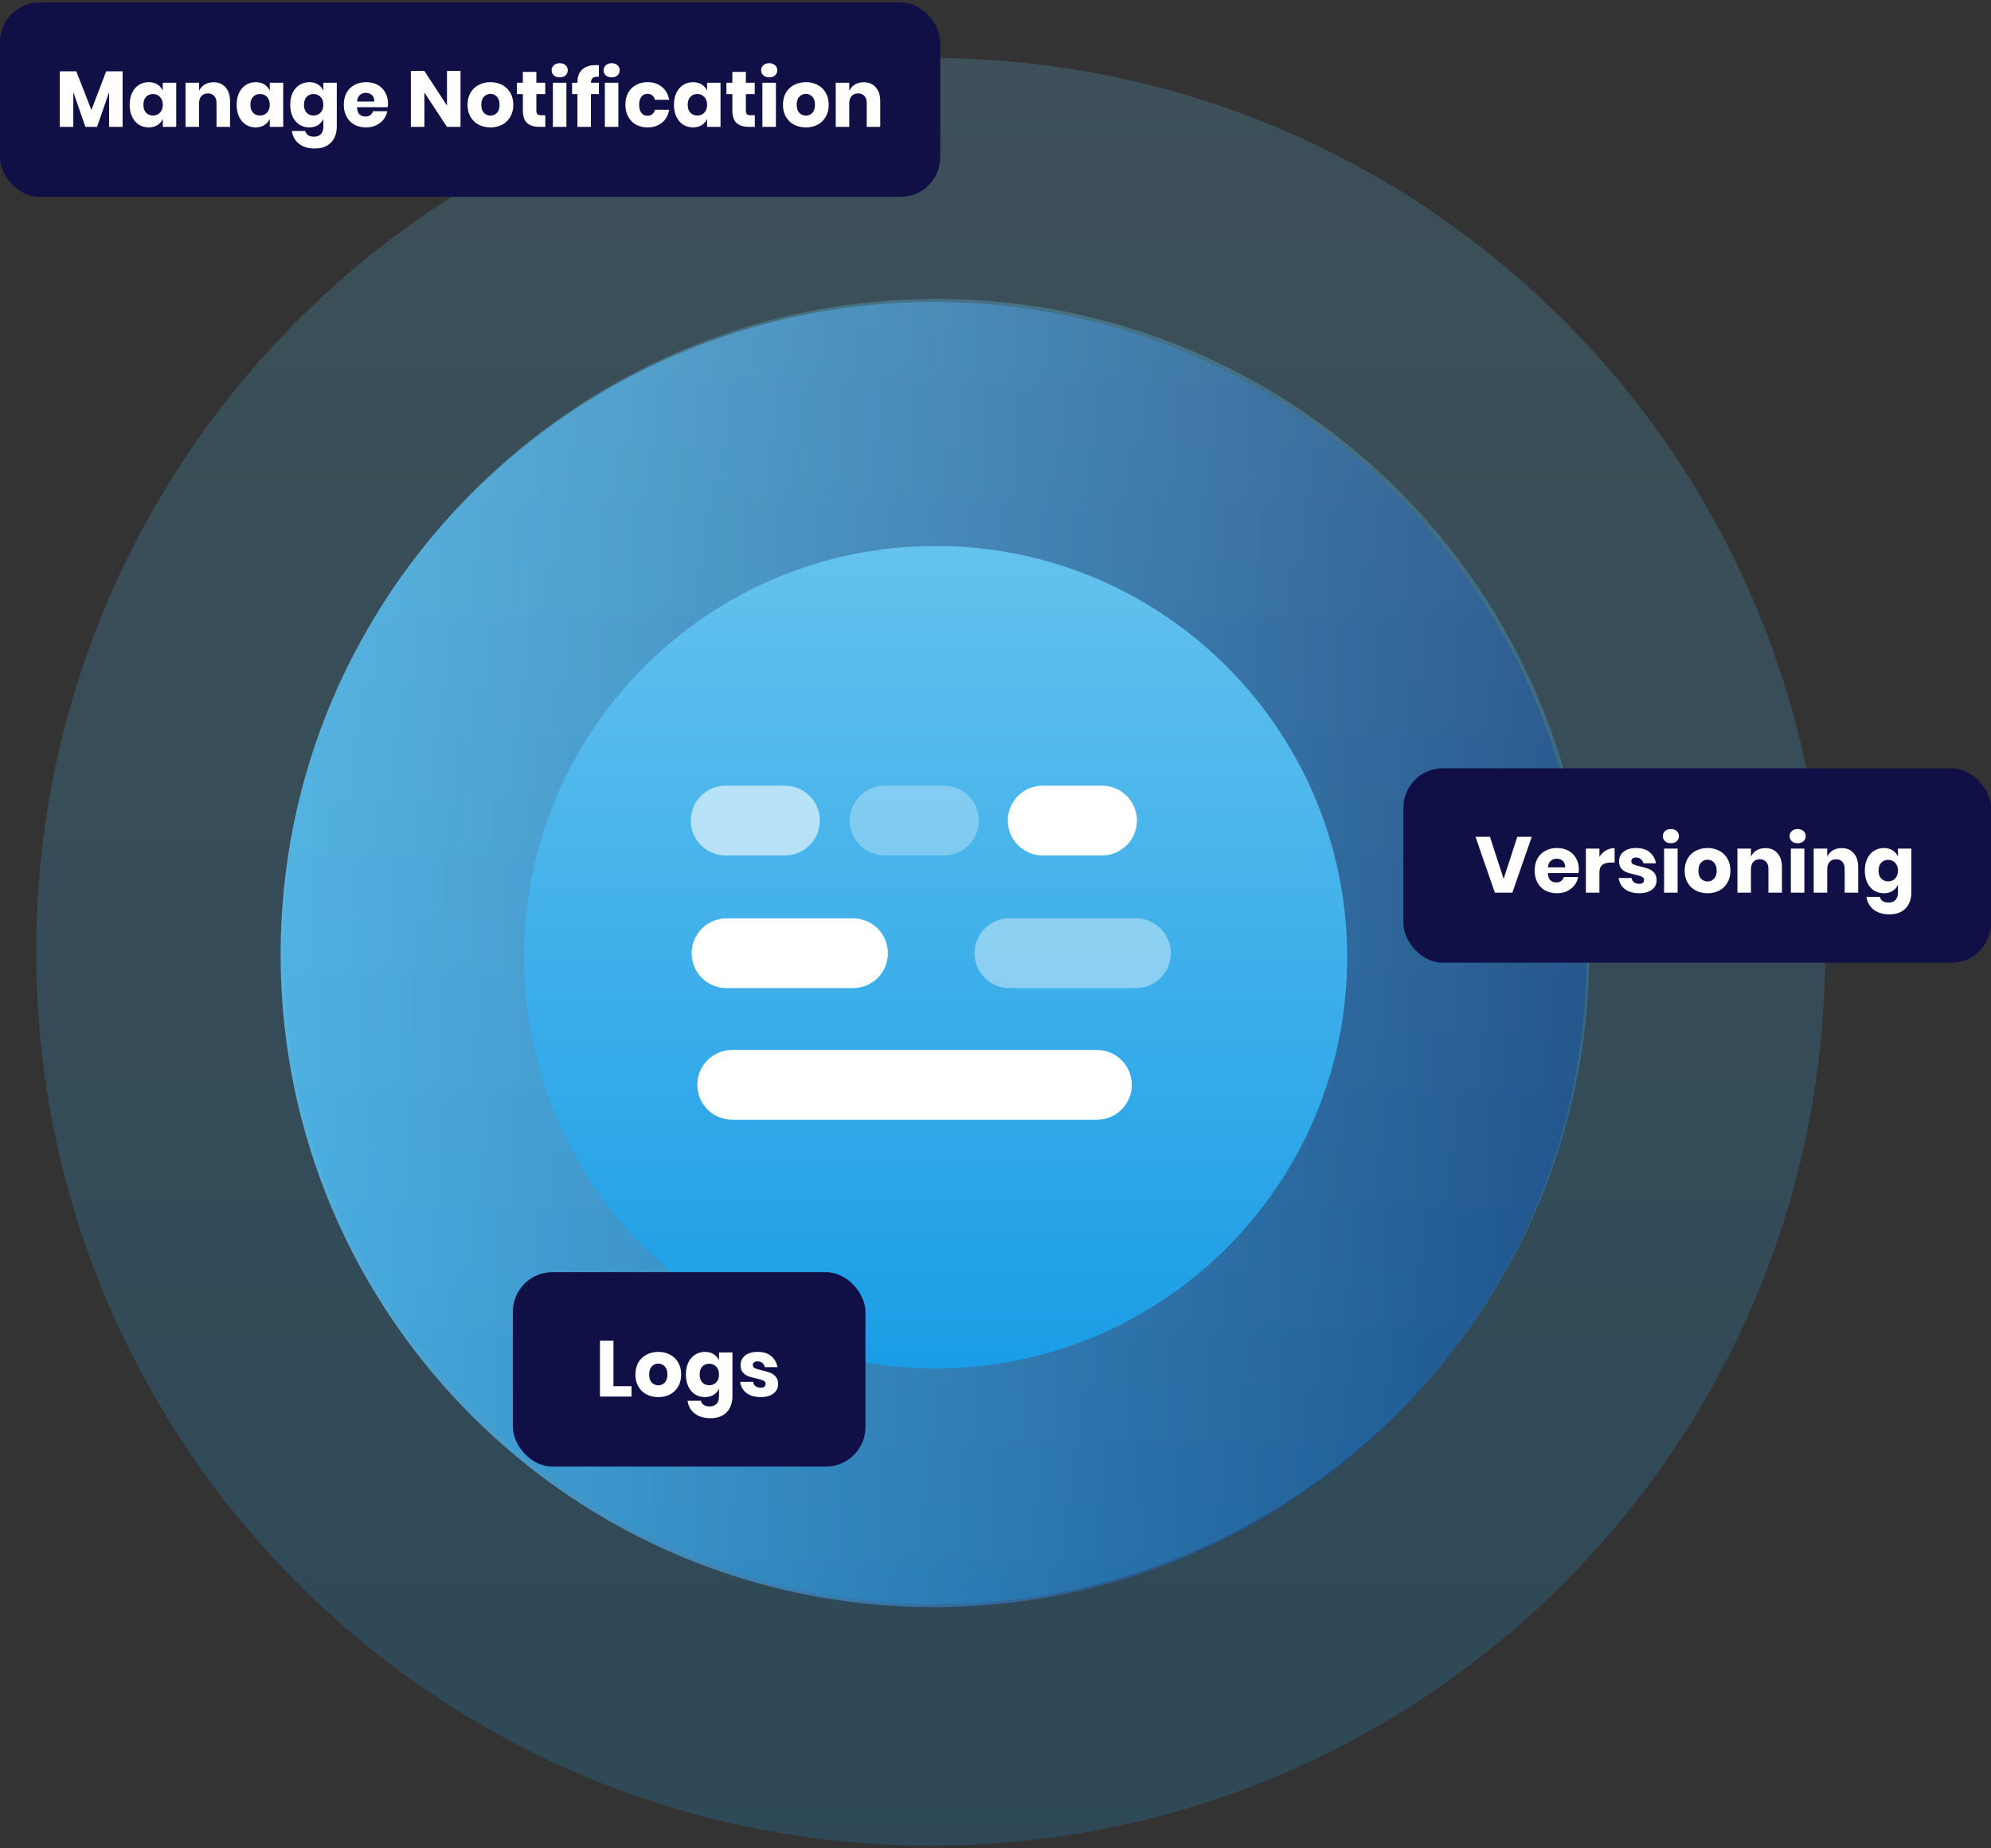 <svg width="403" height="374" viewBox="0 0 403 374" fill="none" xmlns="http://www.w3.org/2000/svg">
<rect x="0" y="0" width="403" height="374" fill="#333333" stroke="none"/>
<path opacity="0.9" d="M188.99 325.232C261.996 325.232 321.179 266.106 321.179 193.171C321.179 120.237 261.996 61.111 188.99 61.111C115.984 61.111 56.801 120.237 56.801 193.171C56.801 266.106 115.984 325.232 188.99 325.232Z" fill="url(#paint0_linear_739_30704)"/>
<path d="M188.379 373.503C288.373 373.503 369.434 292.521 369.434 192.625C369.434 92.728 288.373 11.746 188.379 11.746C88.385 11.746 7.324 92.728 7.324 192.625C7.324 292.521 88.385 373.503 188.379 373.503Z" fill="url(#paint1_linear_739_30704)" fill-opacity="0.2"/>
<path opacity="0.3" d="M189.509 324.613C262.515 324.613 321.699 265.487 321.699 192.552C321.699 119.618 262.515 60.492 189.509 60.492C116.503 60.492 57.32 119.618 57.32 192.552C57.32 265.487 116.503 324.613 189.509 324.613Z" fill="url(#paint2_linear_739_30704)"/>
<path d="M189.373 276.938C235.381 276.938 272.679 239.677 272.679 193.713C272.679 147.749 235.381 110.488 189.373 110.488C143.364 110.488 106.066 147.749 106.066 193.713C106.066 239.677 143.364 276.938 189.373 276.938Z" fill="url(#paint3_linear_739_30704)"/>
<path opacity="0.6" d="M158.883 159H146.874C142.976 159 139.816 162.156 139.816 166.05V166.067C139.816 169.961 142.976 173.118 146.874 173.118H158.883C162.781 173.118 165.94 169.961 165.94 166.067V166.05C165.94 162.156 162.781 159 158.883 159Z" fill="white"/>
<path opacity="0.3" d="M191.067 159H179.057C175.16 159 172 162.156 172 166.05V166.067C172 169.961 175.16 173.118 179.057 173.118H191.067C194.964 173.118 198.124 169.961 198.124 166.067V166.05C198.124 162.156 194.964 159 191.067 159Z" fill="white"/>
<path d="M223.067 159H211.057C207.16 159 204 162.156 204 166.05V166.067C204 169.961 207.16 173.118 211.057 173.118H223.067C226.964 173.118 230.124 169.961 230.124 166.067V166.05C230.124 162.156 226.964 159 223.067 159Z" fill="white"/>
<path d="M172.663 185.849H147.057C143.16 185.849 140 189.006 140 192.9V192.917C140 196.811 143.16 199.967 147.057 199.967H172.663C176.561 199.967 179.721 196.811 179.721 192.917V192.9C179.721 189.006 176.561 185.849 172.663 185.849Z" fill="white"/>
<path d="M222.035 212.482H148.202C144.304 212.482 141.145 215.639 141.145 219.532V219.55C141.145 223.443 144.304 226.6 148.202 226.6H222.035C225.933 226.6 229.092 223.443 229.092 219.55V219.532C229.092 215.639 225.933 212.482 222.035 212.482Z" fill="white"/>
<path opacity="0.4" d="M229.921 185.849H204.315C200.417 185.849 197.258 189.006 197.258 192.9V192.917C197.258 196.811 200.417 199.967 204.315 199.967H229.921C233.819 199.967 236.978 196.811 236.978 192.917V192.9C236.978 189.006 233.819 185.849 229.921 185.849Z" fill="white"/>
<rect y="0.497" width="190.311" height="39.343" rx="8" fill="#101047"/>
<path d="M24.82 14.437V25.669H22.084V18.645L19.652 25.669H17.284L14.836 18.629V25.669H12.1V14.437H15.444L18.5 22.261L21.492 14.437H24.82ZM30.102 16.629C30.784 16.629 31.371 16.784 31.862 17.093C32.352 17.402 32.715 17.824 32.95 18.357V16.741H35.67V25.669H32.95V24.053C32.715 24.586 32.352 25.008 31.862 25.317C31.371 25.626 30.784 25.781 30.102 25.781C29.366 25.781 28.704 25.6 28.118 25.237C27.542 24.864 27.083 24.33 26.742 23.637C26.411 22.944 26.246 22.133 26.246 21.205C26.246 20.266 26.411 19.456 26.742 18.773C27.083 18.08 27.542 17.552 28.118 17.189C28.704 16.816 29.366 16.629 30.102 16.629ZM30.982 19.029C30.395 19.029 29.92 19.221 29.558 19.605C29.206 19.989 29.03 20.522 29.03 21.205C29.03 21.888 29.206 22.421 29.558 22.805C29.92 23.189 30.395 23.381 30.982 23.381C31.558 23.381 32.027 23.184 32.39 22.789C32.763 22.394 32.95 21.866 32.95 21.205C32.95 20.533 32.763 20.005 32.39 19.621C32.027 19.226 31.558 19.029 30.982 19.029ZM43.217 16.645C44.241 16.645 45.052 16.986 45.649 17.669C46.257 18.352 46.561 19.29 46.561 20.485V25.669H43.825V20.805C43.825 20.208 43.665 19.744 43.345 19.413C43.036 19.072 42.62 18.901 42.097 18.901C41.543 18.901 41.1 19.077 40.769 19.429C40.449 19.781 40.289 20.282 40.289 20.933V25.669H37.553V16.741H40.289V18.373C40.545 17.84 40.924 17.418 41.425 17.109C41.937 16.8 42.535 16.645 43.217 16.645ZM51.758 16.629C52.441 16.629 53.027 16.784 53.518 17.093C54.008 17.402 54.371 17.824 54.606 18.357V16.741H57.326V25.669H54.606V24.053C54.371 24.586 54.008 25.008 53.518 25.317C53.027 25.626 52.441 25.781 51.758 25.781C51.022 25.781 50.361 25.6 49.774 25.237C49.198 24.864 48.739 24.33 48.398 23.637C48.067 22.944 47.902 22.133 47.902 21.205C47.902 20.266 48.067 19.456 48.398 18.773C48.739 18.08 49.198 17.552 49.774 17.189C50.361 16.816 51.022 16.629 51.758 16.629ZM52.638 19.029C52.051 19.029 51.577 19.221 51.214 19.605C50.862 19.989 50.686 20.522 50.686 21.205C50.686 21.888 50.862 22.421 51.214 22.805C51.577 23.189 52.051 23.381 52.638 23.381C53.214 23.381 53.683 23.184 54.046 22.789C54.419 22.394 54.606 21.866 54.606 21.205C54.606 20.533 54.419 20.005 54.046 19.621C53.683 19.226 53.214 19.029 52.638 19.029ZM62.602 16.629C63.284 16.629 63.871 16.784 64.362 17.093C64.852 17.402 65.215 17.824 65.45 18.357V16.741H68.17V25.621C68.17 26.453 68.01 27.2 67.69 27.861C67.37 28.533 66.879 29.066 66.218 29.461C65.556 29.856 64.735 30.053 63.754 30.053C62.41 30.053 61.332 29.733 60.522 29.093C59.722 28.464 59.242 27.605 59.082 26.517H61.786C61.871 26.88 62.063 27.162 62.362 27.365C62.671 27.568 63.071 27.669 63.562 27.669C64.127 27.669 64.58 27.504 64.922 27.173C65.274 26.853 65.45 26.336 65.45 25.621V24.053C65.215 24.586 64.852 25.008 64.362 25.317C63.871 25.626 63.284 25.781 62.602 25.781C61.866 25.781 61.204 25.6 60.618 25.237C60.042 24.864 59.583 24.33 59.242 23.637C58.911 22.944 58.746 22.133 58.746 21.205C58.746 20.266 58.911 19.456 59.242 18.773C59.583 18.08 60.042 17.552 60.618 17.189C61.204 16.816 61.866 16.629 62.602 16.629ZM63.482 19.029C62.895 19.029 62.42 19.221 62.058 19.605C61.706 19.989 61.53 20.522 61.53 21.205C61.53 21.888 61.706 22.421 62.058 22.805C62.42 23.189 62.895 23.381 63.482 23.381C64.058 23.381 64.527 23.184 64.89 22.789C65.263 22.394 65.45 21.866 65.45 21.205C65.45 20.533 65.263 20.005 64.89 19.621C64.527 19.226 64.058 19.029 63.482 19.029ZM78.533 20.965C78.533 21.189 78.507 21.434 78.453 21.701H72.261C72.293 22.373 72.464 22.858 72.773 23.157C73.083 23.445 73.477 23.589 73.957 23.589C74.363 23.589 74.699 23.488 74.965 23.285C75.232 23.082 75.408 22.821 75.493 22.501H78.389C78.272 23.13 78.016 23.696 77.621 24.197C77.227 24.688 76.725 25.077 76.117 25.365C75.509 25.642 74.832 25.781 74.085 25.781C73.211 25.781 72.432 25.6 71.749 25.237C71.077 24.864 70.549 24.33 70.165 23.637C69.781 22.944 69.589 22.133 69.589 21.205C69.589 20.266 69.776 19.456 70.149 18.773C70.533 18.08 71.067 17.552 71.749 17.189C72.432 16.816 73.211 16.629 74.085 16.629C74.971 16.629 75.749 16.81 76.421 17.173C77.093 17.536 77.611 18.048 77.973 18.709C78.347 19.36 78.533 20.112 78.533 20.965ZM75.765 20.549C75.776 19.962 75.616 19.525 75.285 19.237C74.965 18.938 74.565 18.789 74.085 18.789C73.584 18.789 73.168 18.938 72.837 19.237C72.507 19.536 72.32 19.973 72.277 20.549H75.765ZM93.211 25.669H90.475L85.899 18.725V25.669H83.163V14.357H85.899L90.475 21.365V14.357H93.211V25.669ZM99.276 16.629C100.162 16.629 100.951 16.816 101.644 17.189C102.348 17.552 102.898 18.08 103.292 18.773C103.698 19.466 103.9 20.277 103.9 21.205C103.9 22.133 103.698 22.944 103.292 23.637C102.898 24.33 102.348 24.864 101.644 25.237C100.951 25.6 100.162 25.781 99.276 25.781C98.391 25.781 97.596 25.6 96.892 25.237C96.188 24.864 95.634 24.33 95.228 23.637C94.834 22.944 94.636 22.133 94.636 21.205C94.636 20.277 94.834 19.466 95.228 18.773C95.634 18.08 96.188 17.552 96.892 17.189C97.596 16.816 98.391 16.629 99.276 16.629ZM99.276 18.997C98.754 18.997 98.311 19.189 97.948 19.573C97.596 19.946 97.42 20.49 97.42 21.205C97.42 21.92 97.596 22.464 97.948 22.837C98.311 23.21 98.754 23.397 99.276 23.397C99.799 23.397 100.236 23.21 100.588 22.837C100.94 22.464 101.116 21.92 101.116 21.205C101.116 20.49 100.94 19.946 100.588 19.573C100.236 19.189 99.799 18.997 99.276 18.997ZM110.375 23.317V25.669H109.143C108.098 25.669 107.282 25.413 106.695 24.901C106.119 24.378 105.831 23.52 105.831 22.325V19.045H104.631V16.741H105.831V14.549H108.567V16.741H110.359V19.045H108.567V22.373C108.567 22.725 108.636 22.97 108.775 23.109C108.924 23.248 109.17 23.317 109.511 23.317H110.375ZM111.657 14.229C111.657 13.813 111.806 13.472 112.105 13.205C112.403 12.928 112.798 12.789 113.289 12.789C113.779 12.789 114.174 12.928 114.473 13.205C114.771 13.472 114.921 13.813 114.921 14.229C114.921 14.634 114.771 14.976 114.473 15.253C114.174 15.52 113.779 15.653 113.289 15.653C112.798 15.653 112.403 15.52 112.105 15.253C111.806 14.976 111.657 14.634 111.657 14.229ZM114.649 16.741V25.669H111.913V16.741H114.649ZM120.922 15.525C120.474 15.525 120.148 15.621 119.946 15.813C119.743 16.005 119.631 16.314 119.61 16.741H121.226V19.045H119.61V25.669H116.874V19.045H115.802V16.741H116.874V16.645C116.874 15.536 117.194 14.682 117.834 14.085C118.484 13.477 119.423 13.173 120.65 13.173C120.906 13.173 121.098 13.178 121.226 13.189V15.541L120.922 15.525ZM122.172 14.229C122.172 13.813 122.322 13.472 122.62 13.205C122.919 12.928 123.314 12.789 123.804 12.789C124.295 12.789 124.69 12.928 124.988 13.205C125.287 13.472 125.436 13.813 125.436 14.229C125.436 14.634 125.287 14.976 124.988 15.253C124.69 15.52 124.295 15.653 123.804 15.653C123.314 15.653 122.919 15.52 122.62 15.253C122.322 14.976 122.172 14.634 122.172 14.229ZM125.164 16.741V25.669H122.428V16.741H125.164ZM131.085 16.629C132.237 16.629 133.203 16.949 133.981 17.589C134.76 18.218 135.251 19.088 135.453 20.197H132.557C132.472 19.813 132.296 19.514 132.029 19.301C131.763 19.088 131.427 18.981 131.021 18.981C130.541 18.981 130.147 19.173 129.837 19.557C129.528 19.93 129.373 20.48 129.373 21.205C129.373 21.93 129.528 22.485 129.837 22.869C130.147 23.242 130.541 23.429 131.021 23.429C131.427 23.429 131.763 23.322 132.029 23.109C132.296 22.896 132.472 22.597 132.557 22.213H135.453C135.251 23.322 134.76 24.197 133.981 24.837C133.203 25.466 132.237 25.781 131.085 25.781C130.211 25.781 129.432 25.6 128.749 25.237C128.077 24.864 127.549 24.33 127.165 23.637C126.781 22.944 126.589 22.133 126.589 21.205C126.589 20.266 126.776 19.456 127.149 18.773C127.533 18.08 128.067 17.552 128.749 17.189C129.432 16.816 130.211 16.629 131.085 16.629ZM140.274 16.629C140.956 16.629 141.543 16.784 142.034 17.093C142.524 17.402 142.887 17.824 143.122 18.357V16.741H145.842V25.669H143.122V24.053C142.887 24.586 142.524 25.008 142.034 25.317C141.543 25.626 140.956 25.781 140.274 25.781C139.538 25.781 138.876 25.6 138.289 25.237C137.714 24.864 137.255 24.33 136.914 23.637C136.583 22.944 136.418 22.133 136.418 21.205C136.418 20.266 136.583 19.456 136.914 18.773C137.255 18.08 137.714 17.552 138.289 17.189C138.876 16.816 139.538 16.629 140.274 16.629ZM141.154 19.029C140.567 19.029 140.092 19.221 139.73 19.605C139.378 19.989 139.202 20.522 139.202 21.205C139.202 21.888 139.378 22.421 139.73 22.805C140.092 23.189 140.567 23.381 141.154 23.381C141.73 23.381 142.199 23.184 142.562 22.789C142.935 22.394 143.122 21.866 143.122 21.205C143.122 20.533 142.935 20.005 142.562 19.621C142.199 19.226 141.73 19.029 141.154 19.029ZM152.781 23.317V25.669H151.549C150.504 25.669 149.688 25.413 149.101 24.901C148.525 24.378 148.237 23.52 148.237 22.325V19.045H147.037V16.741H148.237V14.549H150.973V16.741H152.765V19.045H150.973V22.373C150.973 22.725 151.043 22.97 151.181 23.109C151.331 23.248 151.576 23.317 151.917 23.317H152.781ZM154.063 14.229C154.063 13.813 154.212 13.472 154.511 13.205C154.81 12.928 155.204 12.789 155.695 12.789C156.186 12.789 156.58 12.928 156.879 13.205C157.178 13.472 157.327 13.813 157.327 14.229C157.327 14.634 157.178 14.976 156.879 15.253C156.58 15.52 156.186 15.653 155.695 15.653C155.204 15.653 154.81 15.52 154.511 15.253C154.212 14.976 154.063 14.634 154.063 14.229ZM157.055 16.741V25.669H154.319V16.741H157.055ZM163.12 16.629C164.005 16.629 164.795 16.816 165.488 17.189C166.192 17.552 166.741 18.08 167.136 18.773C167.541 19.466 167.744 20.277 167.744 21.205C167.744 22.133 167.541 22.944 167.136 23.637C166.741 24.33 166.192 24.864 165.488 25.237C164.795 25.6 164.005 25.781 163.12 25.781C162.235 25.781 161.44 25.6 160.736 25.237C160.032 24.864 159.477 24.33 159.072 23.637C158.677 22.944 158.48 22.133 158.48 21.205C158.48 20.277 158.677 19.466 159.072 18.773C159.477 18.08 160.032 17.552 160.736 17.189C161.44 16.816 162.235 16.629 163.12 16.629ZM163.12 18.997C162.597 18.997 162.155 19.189 161.792 19.573C161.44 19.946 161.264 20.49 161.264 21.205C161.264 21.92 161.44 22.464 161.792 22.837C162.155 23.21 162.597 23.397 163.12 23.397C163.643 23.397 164.08 23.21 164.432 22.837C164.784 22.464 164.96 21.92 164.96 21.205C164.96 20.49 164.784 19.946 164.432 19.573C164.08 19.189 163.643 18.997 163.12 18.997ZM174.827 16.645C175.851 16.645 176.661 16.986 177.259 17.669C177.867 18.352 178.171 19.29 178.171 20.485V25.669H175.435V20.805C175.435 20.208 175.275 19.744 174.955 19.413C174.645 19.072 174.229 18.901 173.707 18.901C173.152 18.901 172.709 19.077 172.379 19.429C172.059 19.781 171.899 20.282 171.899 20.933V25.669H169.163V16.741H171.899V18.373C172.155 17.84 172.533 17.418 173.035 17.109C173.547 16.8 174.144 16.645 174.827 16.645Z" fill="white"/>
<rect x="284.055" y="155.484" width="118.944" height="39.343" rx="8" fill="#101047"/>
<path d="M301.583 169.344L304.351 177.856L307.119 169.344H310.047L306.111 180.656H302.575L298.655 169.344H301.583ZM319.576 175.952C319.576 176.176 319.55 176.421 319.496 176.688H313.304C313.336 177.36 313.507 177.845 313.816 178.144C314.126 178.432 314.52 178.576 315 178.576C315.406 178.576 315.742 178.474 316.008 178.272C316.275 178.069 316.451 177.808 316.536 177.488H319.432C319.315 178.117 319.059 178.682 318.664 179.184C318.27 179.674 317.768 180.064 317.16 180.352C316.552 180.629 315.875 180.768 315.128 180.768C314.254 180.768 313.475 180.586 312.792 180.224C312.12 179.85 311.592 179.317 311.208 178.624C310.824 177.93 310.632 177.12 310.632 176.192C310.632 175.253 310.819 174.442 311.192 173.76C311.576 173.066 312.11 172.538 312.792 172.176C313.475 171.802 314.254 171.616 315.128 171.616C316.014 171.616 316.792 171.797 317.464 172.16C318.136 172.522 318.654 173.034 319.016 173.696C319.39 174.346 319.576 175.098 319.576 175.952ZM316.808 175.536C316.819 174.949 316.659 174.512 316.328 174.224C316.008 173.925 315.608 173.776 315.128 173.776C314.627 173.776 314.211 173.925 313.88 174.224C313.55 174.522 313.363 174.96 313.32 175.536H316.808ZM323.739 173.408C324.08 172.864 324.517 172.432 325.051 172.112C325.595 171.792 326.181 171.632 326.811 171.632V174.56H326.027C325.301 174.56 324.736 174.714 324.331 175.024C323.936 175.333 323.739 175.856 323.739 176.592V180.656H321.003V171.728H323.739V173.408ZM331.204 171.616C332.334 171.616 333.236 171.898 333.908 172.464C334.59 173.029 335.017 173.776 335.188 174.704H332.628C332.553 174.341 332.382 174.058 332.116 173.856C331.86 173.642 331.534 173.536 331.14 173.536C330.83 173.536 330.596 173.605 330.436 173.744C330.276 173.872 330.196 174.058 330.196 174.304C330.196 174.581 330.34 174.789 330.628 174.928C330.926 175.066 331.39 175.205 332.02 175.344C332.702 175.504 333.262 175.669 333.7 175.84C334.137 176 334.516 176.266 334.836 176.64C335.156 177.013 335.316 177.514 335.316 178.144C335.316 178.656 335.177 179.109 334.9 179.504C334.622 179.898 334.222 180.208 333.7 180.432C333.177 180.656 332.558 180.768 331.844 180.768C330.638 180.768 329.673 180.501 328.948 179.968C328.222 179.434 327.78 178.672 327.62 177.68H330.26C330.302 178.064 330.462 178.357 330.74 178.56C331.028 178.762 331.396 178.864 331.844 178.864C332.153 178.864 332.388 178.794 332.548 178.656C332.708 178.506 332.788 178.314 332.788 178.08C332.788 177.77 332.638 177.552 332.34 177.424C332.052 177.285 331.577 177.141 330.916 176.992C330.254 176.853 329.71 176.704 329.284 176.544C328.857 176.384 328.489 176.128 328.18 175.776C327.87 175.413 327.716 174.922 327.716 174.304C327.716 173.504 328.02 172.858 328.628 172.368C329.236 171.866 330.094 171.616 331.204 171.616ZM336.575 169.216C336.575 168.8 336.724 168.458 337.023 168.192C337.321 167.914 337.716 167.776 338.207 167.776C338.697 167.776 339.092 167.914 339.391 168.192C339.689 168.458 339.839 168.8 339.839 169.216C339.839 169.621 339.689 169.962 339.391 170.24C339.092 170.506 338.697 170.64 338.207 170.64C337.716 170.64 337.321 170.506 337.023 170.24C336.724 169.962 336.575 169.621 336.575 169.216ZM339.567 171.728V180.656H336.831V171.728H339.567ZM345.632 171.616C346.517 171.616 347.306 171.802 348 172.176C348.704 172.538 349.253 173.066 349.648 173.76C350.053 174.453 350.256 175.264 350.256 176.192C350.256 177.12 350.053 177.93 349.648 178.624C349.253 179.317 348.704 179.85 348 180.224C347.306 180.586 346.517 180.768 345.632 180.768C344.746 180.768 343.952 180.586 343.248 180.224C342.544 179.85 341.989 179.317 341.584 178.624C341.189 177.93 340.992 177.12 340.992 176.192C340.992 175.264 341.189 174.453 341.584 173.76C341.989 173.066 342.544 172.538 343.248 172.176C343.952 171.802 344.746 171.616 345.632 171.616ZM345.632 173.984C345.109 173.984 344.666 174.176 344.304 174.56C343.952 174.933 343.776 175.477 343.776 176.192C343.776 176.906 343.952 177.45 344.304 177.824C344.666 178.197 345.109 178.384 345.632 178.384C346.154 178.384 346.592 178.197 346.944 177.824C347.296 177.45 347.472 176.906 347.472 176.192C347.472 175.477 347.296 174.933 346.944 174.56C346.592 174.176 346.154 173.984 345.632 173.984ZM357.338 171.632C358.362 171.632 359.173 171.973 359.77 172.656C360.378 173.338 360.682 174.277 360.682 175.472V180.656H357.946V175.792C357.946 175.194 357.786 174.73 357.466 174.4C357.157 174.058 356.741 173.888 356.218 173.888C355.664 173.888 355.221 174.064 354.89 174.416C354.57 174.768 354.41 175.269 354.41 175.92V180.656H351.674V171.728H354.41V173.36C354.666 172.826 355.045 172.405 355.546 172.096C356.058 171.786 356.656 171.632 357.338 171.632ZM362.231 169.216C362.231 168.8 362.38 168.458 362.679 168.192C362.978 167.914 363.372 167.776 363.863 167.776C364.354 167.776 364.748 167.914 365.047 168.192C365.346 168.458 365.495 168.8 365.495 169.216C365.495 169.621 365.346 169.962 365.047 170.24C364.748 170.506 364.354 170.64 363.863 170.64C363.372 170.64 362.978 170.506 362.679 170.24C362.38 169.962 362.231 169.621 362.231 169.216ZM365.223 171.728V180.656H362.487V171.728H365.223ZM372.776 171.632C373.8 171.632 374.611 171.973 375.208 172.656C375.816 173.338 376.12 174.277 376.12 175.472V180.656H373.384V175.792C373.384 175.194 373.224 174.73 372.904 174.4C372.595 174.058 372.179 173.888 371.656 173.888C371.101 173.888 370.659 174.064 370.328 174.416C370.008 174.768 369.848 175.269 369.848 175.92V180.656H367.112V171.728H369.848V173.36C370.104 172.826 370.483 172.405 370.984 172.096C371.496 171.786 372.093 171.632 372.776 171.632ZM381.316 171.616C381.999 171.616 382.586 171.77 383.076 172.08C383.567 172.389 383.93 172.81 384.164 173.344V171.728H386.884V180.608C386.884 181.44 386.724 182.186 386.404 182.848C386.084 183.52 385.594 184.053 384.932 184.448C384.271 184.842 383.45 185.04 382.468 185.04C381.124 185.04 380.047 184.72 379.236 184.08C378.436 183.45 377.956 182.592 377.796 181.504H380.5C380.586 181.866 380.778 182.149 381.076 182.352C381.386 182.554 381.786 182.656 382.276 182.656C382.842 182.656 383.295 182.49 383.636 182.16C383.988 181.84 384.164 181.322 384.164 180.608V179.04C383.93 179.573 383.567 179.994 383.076 180.304C382.586 180.613 381.999 180.768 381.316 180.768C380.58 180.768 379.919 180.586 379.332 180.224C378.756 179.85 378.298 179.317 377.956 178.624C377.626 177.93 377.46 177.12 377.46 176.192C377.46 175.253 377.626 174.442 377.956 173.76C378.298 173.066 378.756 172.538 379.332 172.176C379.919 171.802 380.58 171.616 381.316 171.616ZM382.196 174.016C381.61 174.016 381.135 174.208 380.772 174.592C380.42 174.976 380.244 175.509 380.244 176.192C380.244 176.874 380.42 177.408 380.772 177.792C381.135 178.176 381.61 178.368 382.196 178.368C382.772 178.368 383.242 178.17 383.604 177.776C383.978 177.381 384.164 176.853 384.164 176.192C384.164 175.52 383.978 174.992 383.604 174.608C383.242 174.213 382.772 174.016 382.196 174.016Z" fill="white"/>
<rect x="103.809" y="257.452" width="71.366" height="39.343" rx="8" fill="#101047"/>
<path d="M124.172 280.527H127.82V282.623H121.436V271.311H124.172V280.527ZM133.253 273.583C134.138 273.583 134.927 273.77 135.621 274.143C136.325 274.506 136.874 275.034 137.269 275.727C137.674 276.42 137.877 277.231 137.877 278.159C137.877 279.087 137.674 279.898 137.269 280.591C136.874 281.284 136.325 281.818 135.621 282.191C134.927 282.554 134.138 282.735 133.253 282.735C132.367 282.735 131.573 282.554 130.869 282.191C130.165 281.818 129.61 281.284 129.205 280.591C128.81 279.898 128.613 279.087 128.613 278.159C128.613 277.231 128.81 276.42 129.205 275.727C129.61 275.034 130.165 274.506 130.869 274.143C131.573 273.77 132.367 273.583 133.253 273.583ZM133.253 275.951C132.73 275.951 132.287 276.143 131.925 276.527C131.573 276.9 131.397 277.444 131.397 278.159C131.397 278.874 131.573 279.418 131.925 279.791C132.287 280.164 132.73 280.351 133.253 280.351C133.775 280.351 134.213 280.164 134.565 279.791C134.917 279.418 135.093 278.874 135.093 278.159C135.093 277.444 134.917 276.9 134.565 276.527C134.213 276.143 133.775 275.951 133.253 275.951ZM142.688 273.583C143.37 273.583 143.957 273.738 144.448 274.047C144.938 274.356 145.301 274.778 145.536 275.311V273.695H148.256V282.575C148.256 283.407 148.096 284.154 147.776 284.815C147.456 285.487 146.965 286.02 146.304 286.415C145.642 286.81 144.821 287.007 143.84 287.007C142.496 287.007 141.418 286.687 140.608 286.047C139.808 285.418 139.328 284.559 139.168 283.471H141.872C141.957 283.834 142.149 284.116 142.448 284.319C142.757 284.522 143.157 284.623 143.648 284.623C144.213 284.623 144.666 284.458 145.008 284.127C145.36 283.807 145.536 283.29 145.536 282.575V281.007C145.301 281.54 144.938 281.962 144.448 282.271C143.957 282.58 143.37 282.735 142.688 282.735C141.952 282.735 141.29 282.554 140.704 282.191C140.128 281.818 139.669 281.284 139.328 280.591C138.997 279.898 138.832 279.087 138.832 278.159C138.832 277.22 138.997 276.41 139.328 275.727C139.669 275.034 140.128 274.506 140.704 274.143C141.29 273.77 141.952 273.583 142.688 273.583ZM143.568 275.983C142.981 275.983 142.506 276.175 142.144 276.559C141.792 276.943 141.616 277.476 141.616 278.159C141.616 278.842 141.792 279.375 142.144 279.759C142.506 280.143 142.981 280.335 143.568 280.335C144.144 280.335 144.613 280.138 144.976 279.743C145.349 279.348 145.536 278.82 145.536 278.159C145.536 277.487 145.349 276.959 144.976 276.575C144.613 276.18 144.144 275.983 143.568 275.983ZM153.387 273.583C154.518 273.583 155.419 273.866 156.091 274.431C156.774 274.996 157.201 275.743 157.371 276.671H154.811C154.737 276.308 154.566 276.026 154.299 275.823C154.043 275.61 153.718 275.503 153.323 275.503C153.014 275.503 152.779 275.572 152.619 275.711C152.459 275.839 152.379 276.026 152.379 276.271C152.379 276.548 152.523 276.756 152.811 276.895C153.11 277.034 153.574 277.172 154.203 277.311C154.886 277.471 155.446 277.636 155.883 277.807C156.321 277.967 156.699 278.234 157.019 278.607C157.339 278.98 157.499 279.482 157.499 280.111C157.499 280.623 157.361 281.076 157.083 281.471C156.806 281.866 156.406 282.175 155.883 282.399C155.361 282.623 154.742 282.735 154.027 282.735C152.822 282.735 151.857 282.468 151.131 281.935C150.406 281.402 149.963 280.639 149.803 279.647H152.443C152.486 280.031 152.646 280.324 152.923 280.527C153.211 280.73 153.579 280.831 154.027 280.831C154.337 280.831 154.571 280.762 154.731 280.623C154.891 280.474 154.971 280.282 154.971 280.047C154.971 279.738 154.822 279.519 154.523 279.391C154.235 279.252 153.761 279.108 153.099 278.959C152.438 278.82 151.894 278.671 151.467 278.511C151.041 278.351 150.673 278.095 150.363 277.743C150.054 277.38 149.899 276.89 149.899 276.271C149.899 275.471 150.203 274.826 150.811 274.335C151.419 273.834 152.278 273.583 153.387 273.583Z" fill="white"/>
<defs>
<linearGradient id="paint0_linear_739_30704" x1="56.818" y1="-30.75" x2="321.179" y2="-30.75" gradientUnits="userSpaceOnUse">
<stop stop-color="#64C2EE"/>
<stop offset="1" stop-color="#101047"/>
</linearGradient>
<linearGradient id="paint1_linear_739_30704" x1="188.913" y1="11.746" x2="188.913" y2="373.503" gradientUnits="userSpaceOnUse">
<stop stop-color="#64C2EE"/>
<stop offset="1" stop-color="#1A9DE6"/>
</linearGradient>
<linearGradient id="paint2_linear_739_30704" x1="189.899" y1="60.492" x2="189.899" y2="324.613" gradientUnits="userSpaceOnUse">
<stop stop-color="#64C2EE"/>
<stop offset="1" stop-color="#1A9DE6"/>
</linearGradient>
<linearGradient id="paint3_linear_739_30704" x1="189.618" y1="110.488" x2="189.618" y2="276.938" gradientUnits="userSpaceOnUse">
<stop stop-color="#64C2EE"/>
<stop offset="1" stop-color="#1A9DE6"/>
</linearGradient>
</defs>
</svg>
